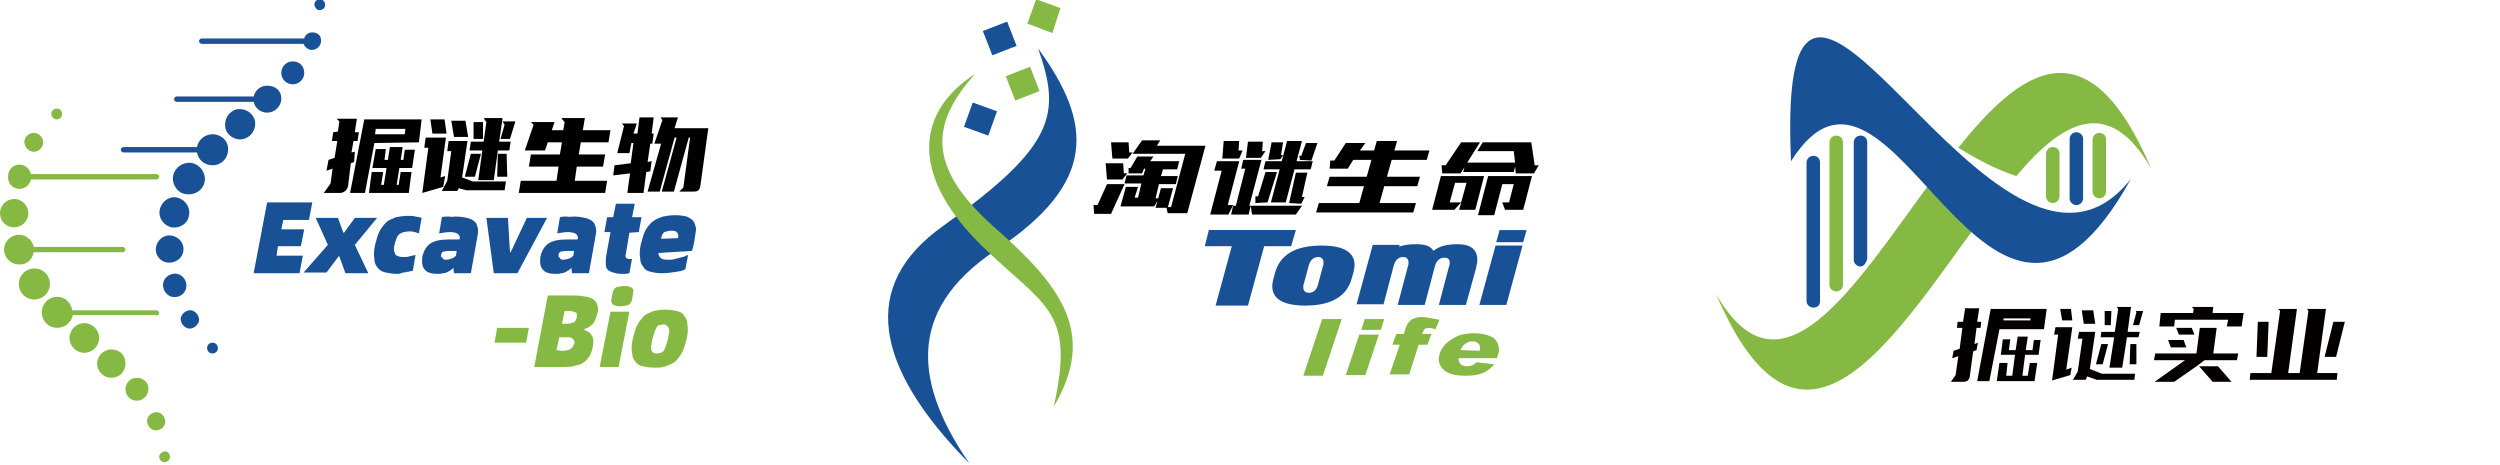 <?xml version="1.0" encoding="utf-8"?>
<!-- Generator: Adobe Illustrator 25.0.0, SVG Export Plug-In . SVG Version: 6.00 Build 0)  -->
<svg version="1.1" id="图层_1" xmlns="http://www.w3.org/2000/svg" xmlns:xlink="http://www.w3.org/1999/xlink" x="0px" y="0px"
	 viewBox="0 0 370.6 69" style="enable-background:new 0 0 370.6 69;" xml:space="preserve">
<style type="text/css">
	.st0{fill:#195197;}
	.st1{fill:#86B944;}
	.st2{fill-rule:evenodd;clip-rule:evenodd;fill:#195197;}
	.st3{fill-rule:evenodd;clip-rule:evenodd;fill:#86B944;}
	.st4{fill:#040000;}
</style>
<path d="M50.1,19.5l0.2-1.5l-0.4-0.4h3l-0.3,2h0.6l-0.2,1.3h-0.6l-0.3,1.7l0.5-0.1L52.5,24L52,24.2l-0.4,3.4
	c-0.1,0.3-0.2,0.5-0.4,0.7c-0.3,0.2-0.5,0.3-0.8,0.3H48l1-1.4l0.3-2.2l-0.9,0.3l0.3-1.6l0.9-0.3l0.4-2.5h-0.8l0.2-1.3L50.1,19.5
	L50.1,19.5z M55.5,21.2l-1.4,7.4h-2.2l2.1-10.9h8.5l-0.4,3.4L55.5,21.2L55.5,21.2z M55.7,22.1h1.5L57,23.7h0.5l0.3-1.9h1.9l-0.3,1.9
	h0.4l0.2-1.5h1.5l-0.4,2.7h-1.9l-0.4,2.5h0.3l0.3-1.9H61l-0.4,3.1h-5.9l0.4-3.1h1.7l-0.3,1.9h0.4l0.4-2.5h-2.1L55.7,22.1z
	 M60.1,19.1h-4.4l-0.1,0.8H60L60.1,19.1z"/>
<path d="M62.6,28.6l0.9-6.7h-0.6l0.2-1.5h3l-0.8,5.9l0.7-0.2l-0.3,1.6L62.6,28.6z M65.9,17.7l0.3,2.1h-2.1l-0.3-2.1H65.9z
	 M65.5,28.3l0.8-1.5l0.6-4.4h-0.6l0.2-1.5h2.8l-0.8,5.4l1.6,0.6h4.9l-0.2,1.3h-5.7L68,27.9l-0.2,0.4H65.5z M69,17.9l0.4,2.4h-2.1
	l-0.4-2.4H69z M69.8,22.8h1.5l-0.9,3.4h-1.5L69.8,22.8z M71.5,22.3h-1.9l0.2-1.3h1.9l0.4-2.9l-0.4-0.6h2.8L74,21h1.7l-0.2,1.3h-1.7
	l-0.6,4.4h-2.3L71.5,22.3z M71.6,18.1v2.5h-1.4v-2.5H71.6z M75.2,26.2h-1.5l0.1-3.4h1.3L75.2,26.2z M75.6,20.6h-1.4l0.6-2.1L74.5,18
	h1.9L75.6,20.6z"/>
<path d="M79.1,18.5l-0.4-0.4h3.5l-0.4,1.2h1.7l0.2-1.2l-0.5-0.6h3.5l-0.3,1.8h4.1l-0.3,1.8h-4.1l-0.3,1.8h3.9l-0.3,1.8h-3.9
	l-0.3,2.1h4.8l-0.3,1.8H76.9l0.3-1.8h5.3l0.3-2.1h-4.4l0.3-1.8H83l0.3-1.8h-2.1l-0.4,1.2h-3L79.1,18.5z"/>
<path d="M93.9,19.8h0.6l0.3-2.4h2.1l-0.3,2.4h0.3l-0.2,1.5h-0.3L96,24l0.6-0.1l-0.2,1.5l-0.6,0.1l-0.4,3.1h-2.4l0.4-2.9L90.9,26
	l0.2-1.5l2.4-0.3l0.4-3h-0.3l-0.3,1.5h-1.8l1-4l-0.3-0.4h2.2L93.9,19.8z M100,19h5l-1.2,8.7c-0.1,0.3-0.2,0.5-0.4,0.6
	c-0.2,0.1-0.5,0.1-0.8,0.1h-1.9l0.6-0.6l1-7.4h-0.2l-2.2,8h-1.8l2.2-8H100l-2.2,8H96l2-7.1h-1l1.2-3.5l-0.3-0.4h2.6L100,19z"/>
<path class="st0" d="M44.9,37.9l-0.5,2.6h-6.8l2-10.5h6.7l-0.5,2.6H42l-0.3,1.4h3.4l-0.5,2.5h-3.4L41,37.9H44.9z"/>
<path class="st0" d="M48.6,36.3l-1.8-4h3.3l0.8,2.2h0.1l1.6-2.2h3.3l-3.3,4l2,4.2h-3.4L50.3,38h-0.1l-1.8,2.4H45L48.6,36.3z"/>
<path class="st0" d="M58.9,40.6c-0.7,0-1.2-0.1-1.7-0.2c-0.5-0.1-0.9-0.3-1.2-0.7c-0.3-0.3-0.5-0.8-0.5-1.3
	c-0.1-0.5-0.1-1.2,0.1-2.1c0.2-0.8,0.4-1.5,0.7-2.1c0.3-0.5,0.7-1,1-1.3c0.4-0.3,0.9-0.5,1.4-0.7c0.5-0.1,1.1-0.2,1.8-0.2
	c0.4,0,0.7,0,1.1,0.1c0.4,0.1,0.7,0.1,0.9,0.2l-0.4,2.3c-0.3-0.1-0.5-0.2-0.7-0.2c-0.2-0.1-0.5-0.1-0.8-0.1s-0.5,0.1-0.8,0.1
	c-0.2,0.1-0.4,0.2-0.6,0.3c-0.2,0.2-0.3,0.3-0.4,0.6c-0.1,0.3-0.2,0.5-0.3,0.9c-0.1,0.4-0.1,0.7-0.1,0.9c0.1,0.3,0.1,0.4,0.2,0.6
	c0.1,0.2,0.3,0.2,0.5,0.3c0.2,0.1,0.5,0.1,0.8,0.1c0.3,0,0.5,0,0.8-0.1c0.3-0.1,0.5-0.1,0.9-0.2l-0.4,2.3c-0.1,0.1-0.3,0.1-0.4,0.1
	c-0.2,0.1-0.4,0.1-0.5,0.1c-0.2,0.1-0.4,0.1-0.6,0.1C59.3,40.6,59.1,40.6,58.9,40.6z"/>
<path class="st0" d="M67.5,32.1c0.7,0,1.3,0.1,1.7,0.2c0.5,0.1,0.9,0.3,1.1,0.5c0.3,0.2,0.4,0.5,0.5,0.9c0.1,0.3,0.1,0.8,0,1.2
	l-1,5.6h-2.5l-0.1-0.8c-0.1,0.1-0.2,0.2-0.3,0.3c-0.2,0.1-0.3,0.2-0.5,0.3c-0.2,0.1-0.4,0.2-0.7,0.2c-0.3,0.1-0.6,0.1-0.9,0.1
	c-0.8,0-1.5-0.2-1.8-0.6c-0.4-0.4-0.5-1-0.4-1.9c0.2-0.9,0.6-1.6,1.2-2c0.6-0.4,1.5-0.6,2.7-0.6h1.6c0.1-0.2,0.1-0.4,0-0.5
	c0-0.1-0.1-0.2-0.2-0.3c-0.1-0.1-0.2-0.1-0.4-0.2c-0.2,0-0.4-0.1-0.7-0.1c-0.6,0-1.1,0.1-1.7,0.2l0.4-2.4c0.3-0.1,0.7-0.1,1-0.1
	C66.9,32.2,67.3,32.1,67.5,32.1z M66.1,38.5c0.3,0,0.7-0.1,0.9-0.2c0.3-0.1,0.4-0.2,0.6-0.4l0.1-0.7h-1.1c-0.4,0-0.8,0.1-0.9,0.1
	c-0.2,0.1-0.3,0.3-0.3,0.5c-0.1,0.2,0,0.4,0.2,0.4C65.6,38.4,65.8,38.5,66.1,38.5z"/>
<path class="st0" d="M72.1,32.3h3.2l0.3,5.1h0.1l2.4-5.1h3l-4.4,8.2h-3.5L72.1,32.3z"/>
<path class="st0" d="M85,32.1c0.7,0,1.3,0.1,1.7,0.2c0.5,0.1,0.9,0.3,1.1,0.5c0.3,0.2,0.4,0.5,0.5,0.9c0.1,0.3,0.1,0.8,0,1.2l-1,5.6
	h-2.5l-0.1-0.8c-0.1,0.1-0.2,0.2-0.3,0.3c-0.2,0.1-0.3,0.2-0.5,0.3c-0.2,0.1-0.4,0.2-0.7,0.2c-0.3,0.1-0.6,0.1-0.9,0.1
	c-0.8,0-1.5-0.2-1.8-0.6c-0.4-0.4-0.5-1-0.4-1.9c0.2-0.9,0.6-1.6,1.2-2c0.6-0.4,1.5-0.6,2.7-0.6h1.6c0.1-0.2,0.1-0.4,0-0.5
	c0-0.1-0.1-0.2-0.2-0.3c-0.1-0.1-0.2-0.1-0.4-0.2c-0.2,0-0.4-0.1-0.7-0.1c-0.6,0-1.1,0.1-1.7,0.2l0.4-2.4c0.3-0.1,0.7-0.1,1-0.1
	C84.4,32.2,84.7,32.1,85,32.1z M83.5,38.5c0.3,0,0.7-0.1,0.9-0.2c0.3-0.1,0.4-0.2,0.6-0.4l0.1-0.7H84c-0.4,0-0.8,0.1-0.9,0.1
	c-0.2,0.1-0.3,0.3-0.3,0.5s0,0.4,0.2,0.4C83,38.4,83.2,38.5,83.5,38.5z"/>
<path class="st0" d="M93.3,34.5l-0.5,3c-0.1,0.4-0.1,0.6,0,0.7c0.1,0.1,0.3,0.2,0.5,0.2c0.1,0,0.2,0,0.2,0c0.1,0,0.2,0,0.2-0.1
	l-0.4,2.2c-0.2,0-0.3,0.1-0.5,0.1c-0.2,0-0.4,0-0.6,0c-0.5,0-1-0.1-1.3-0.2c-0.3-0.1-0.6-0.2-0.8-0.4c-0.2-0.2-0.3-0.5-0.3-0.9
	s0-0.8,0.1-1.4l0.6-3.3h-0.9l0.4-2.2h0.9l0.4-2h2.8l-0.4,2h1.4l-0.4,2.2L93.3,34.5L93.3,34.5z"/>
<path class="st0" d="M102.9,35.9c-0.1,0.3-0.1,0.6-0.2,0.9c-0.1,0.2-0.1,0.4-0.2,0.4l-4.9,0.3c0,0.4,0.2,0.6,0.4,0.8
	c0.3,0.2,0.7,0.2,1.2,0.2c0.3,0,0.5,0,0.8-0.1c0.3-0.1,0.5-0.1,0.8-0.2c0.3-0.1,0.5-0.1,0.7-0.2c0.2-0.1,0.4-0.2,0.5-0.2l-0.4,2.1
	c-0.3,0.2-0.7,0.3-1.4,0.4c-0.6,0.1-1.3,0.2-2.1,0.2c-0.7,0-1.2-0.1-1.6-0.2c-0.5-0.1-0.9-0.3-1.1-0.7c-0.3-0.3-0.5-0.8-0.5-1.3
	c-0.1-0.5-0.1-1.2,0.1-2.1c0.2-0.8,0.4-1.5,0.7-2.1c0.3-0.5,0.7-1,1.1-1.3c0.4-0.3,0.9-0.5,1.5-0.7c0.5-0.1,1.1-0.2,1.8-0.2
	c0.7,0,1.3,0.1,1.7,0.2c0.4,0.2,0.8,0.4,1,0.7c0.2,0.3,0.3,0.7,0.4,1.1C103.1,34.7,103,35.2,102.9,35.9z M100.5,35.3
	c0.1-0.3,0.1-0.5-0.1-0.8c-0.1-0.2-0.4-0.3-0.8-0.3c-0.5,0-0.8,0.1-1.1,0.2c-0.3,0.2-0.4,0.5-0.5,1L100.5,35.3z"/>
<path class="st1" d="M73.7,48.6h4.7l-0.4,2.2h-4.7L73.7,48.6z"/>
<path class="st1" d="M81.2,43.8H85c0.8,0,1.5,0.1,2,0.2c0.5,0.1,0.9,0.3,1.1,0.5c0.3,0.2,0.4,0.5,0.5,0.9c0.1,0.4,0.1,0.8-0.1,1.2
	c-0.1,0.5-0.3,1-0.6,1.4c-0.3,0.3-0.7,0.6-1.3,0.8v0.1c0.5,0.2,0.9,0.4,1.1,0.8c0.3,0.4,0.3,0.9,0.2,1.6c-0.1,0.5-0.2,0.9-0.4,1.3
	c-0.2,0.4-0.5,0.7-0.8,1c-0.4,0.3-0.8,0.5-1.4,0.6c-0.5,0.2-1.2,0.2-2,0.2h-4.1L81.2,43.8z M83.3,52c0.3,0,0.5,0,0.8-0.1
	c0.2,0,0.4-0.1,0.5-0.2c0.1-0.1,0.2-0.2,0.3-0.3c0.1-0.1,0.1-0.3,0.2-0.4c0.1-0.2,0.1-0.3,0-0.5c-0.1-0.2-0.1-0.2-0.2-0.3
	c-0.1-0.1-0.3-0.1-0.4-0.2C84.2,50,83.9,50,83.6,50h-0.7l-0.4,1.9L83.3,52L83.3,52z M83.8,48c0.5,0,1-0.1,1.2-0.2
	c0.3-0.1,0.4-0.4,0.5-0.8c0.1-0.4,0-0.6-0.2-0.7c-0.2-0.1-0.6-0.2-1.1-0.2h-0.5L83.3,48H83.8z"/>
<path class="st1" d="M90.5,46.2h2.8l-1.6,8.2h-2.8L90.5,46.2z M92,45.4c-0.3,0-0.6,0-0.8-0.1c-0.2-0.1-0.3-0.1-0.4-0.2
	c-0.1-0.1-0.1-0.2-0.2-0.4c0-0.2,0.1-0.5,0.1-0.8c0.1-0.3,0.1-0.6,0.2-0.8c0.1-0.2,0.2-0.3,0.3-0.4c0.1-0.1,0.3-0.2,0.5-0.2
	c0.2,0,0.5-0.1,0.8-0.1c0.3,0,0.6,0,0.8,0.1c0.2,0,0.3,0.1,0.4,0.2c0.1,0.1,0.2,0.2,0.2,0.4c0,0.2-0.1,0.4-0.1,0.8
	c-0.1,0.3-0.1,0.6-0.2,0.8c-0.1,0.2-0.2,0.3-0.3,0.4c-0.1,0.1-0.3,0.2-0.5,0.2C92.6,45.3,92.3,45.4,92,45.4z"/>
<path class="st1" d="M97,54.5c-0.7,0-1.2-0.1-1.7-0.2c-0.5-0.1-0.9-0.3-1.1-0.7c-0.3-0.3-0.5-0.8-0.5-1.3c-0.1-0.5-0.1-1.2,0.1-2.1
	c0.2-0.8,0.4-1.5,0.7-2.1c0.3-0.5,0.7-1,1-1.3c0.4-0.3,0.9-0.5,1.4-0.7c0.5-0.1,1.1-0.2,1.7-0.2c0.7,0,1.2,0.1,1.7,0.2
	c0.5,0.1,0.9,0.3,1.1,0.7c0.3,0.3,0.5,0.8,0.5,1.3c0.1,0.5,0.1,1.2-0.1,2.1c-0.2,0.8-0.4,1.5-0.7,2.1c-0.3,0.5-0.7,1-1,1.3
	c-0.4,0.3-0.9,0.5-1.4,0.7C98.2,54.5,97.6,54.5,97,54.5z M97.4,52.4c0.2,0,0.4-0.1,0.6-0.1c0.2-0.1,0.3-0.2,0.4-0.3
	c0.1-0.2,0.2-0.4,0.3-0.7c0.1-0.3,0.2-0.6,0.3-1c0.1-0.4,0.1-0.8,0.2-1c0-0.3,0-0.5-0.1-0.7c-0.1-0.2-0.2-0.3-0.3-0.4
	c-0.2-0.1-0.3-0.1-0.5-0.1c-0.2,0-0.4,0.1-0.6,0.1c-0.2,0.1-0.3,0.2-0.4,0.4c-0.1,0.2-0.2,0.4-0.3,0.7c-0.1,0.3-0.2,0.7-0.3,1
	c-0.1,0.4-0.1,0.8-0.2,1c0,0.3,0,0.5,0.1,0.7c0.1,0.2,0.2,0.3,0.3,0.3C97,52.4,97.2,52.4,97.4,52.4z"/>
<path class="st0" d="M47.4,1.5c0.4,0,0.8-0.3,0.8-0.8c0-0.4-0.3-0.8-0.8-0.8c-0.4,0-0.8,0.3-0.8,0.8C46.7,1.2,47,1.5,47.4,1.5z"/>
<path class="st0" d="M30.1,27.6c0.6-1.1,0.2-2.5-1-3.2c-1.1-0.6-2.5-0.2-3.2,1c-0.6,1.1-0.2,2.5,1,3.2
	C28.1,29.1,29.5,28.7,30.1,27.6z"/>
<path class="st0" d="M28,32c0.3-1.2-0.5-2.4-1.7-2.7C25.2,29,24,29.8,23.7,31c-0.3,1.2,0.5,2.4,1.7,2.7C26.6,33.9,27.8,33.2,28,32z"
	/>
<path class="st0" d="M26.9,38c0.6-1,0.3-2.2-0.7-2.8c-1-0.6-2.2-0.3-2.8,0.7c-0.6,1-0.3,2.2,0.7,2.8C25,39.2,26.3,38.9,26.9,38z"/>
<path class="st0" d="M27.6,42.7c0.2-0.9-0.4-1.9-1.3-2.1c-0.9-0.2-1.9,0.4-2.1,1.3c-0.2,0.9,0.4,1.9,1.3,2.1
	C26.5,44.2,27.4,43.6,27.6,42.7z"/>
<path class="st0" d="M29.5,47.6c0.1-0.7-0.4-1.4-1.1-1.6c-0.7-0.1-1.4,0.4-1.6,1.1c-0.1,0.7,0.4,1.4,1.1,1.6
	C28.6,48.8,29.3,48.3,29.5,47.6z"/>
<path class="st0" d="M31.5,52.4c0.4,0,0.8-0.3,0.8-0.8c0-0.4-0.3-0.8-0.8-0.8c-0.4,0-0.8,0.3-0.8,0.8C30.7,52.1,31.1,52.4,31.5,52.4
	z"/>
<path class="st1" d="M23.6,67.7c0,0.4,0.3,0.8,0.8,0.8c0.4,0,0.8-0.3,0.8-0.8c0-0.4-0.3-0.8-0.8-0.8C24,67,23.6,67.3,23.6,67.7z"/>
<path class="st1" d="M24.5,62.5c0-0.7-0.6-1.4-1.3-1.4c-0.7,0-1.4,0.6-1.4,1.3c0,0.7,0.6,1.4,1.3,1.4C23.9,63.8,24.5,63.2,24.5,62.5
	z"/>
<path class="st1" d="M20.3,56c-1,0-1.7,0.8-1.7,1.7c0,1,0.8,1.7,1.7,1.7s1.7-0.8,1.7-1.7C22.1,56.8,21.3,56,20.3,56z"/>
<path class="st1" d="M16.5,51.8c-1.1,0-2.1,0.9-2.1,2.1c0,1.1,0.9,2.1,2.1,2.1s2.1-0.9,2.1-2.1C18.6,52.6,17.7,51.8,16.5,51.8z"/>
<path class="st1" d="M12.5,47.9c-1.2,0-2.2,1-2.2,2.2c0,1.2,1,2.2,2.2,2.2s2.2-1,2.2-2.2C14.7,48.9,13.7,47.9,12.5,47.9z"/>
<path class="st1" d="M7.4,42.1c0-1.3-1-2.3-2.3-2.3c-1.3,0-2.3,1-2.3,2.3s1,2.3,2.3,2.3C6.3,44.4,7.4,43.4,7.4,42.1z"/>
<path class="st1" d="M5,37.4h13.2c0.2,0,0.4-0.2,0.4-0.4c0-0.2-0.2-0.4-0.4-0.4H5c-0.2-1-1.1-1.8-2.2-1.8c-1.2,0-2.2,1-2.2,2.2
	c0,1.2,1,2.2,2.2,2.2C3.9,39.3,4.8,38.5,5,37.4z"/>
<path class="st1" d="M2.1,33.7c1.1,0,2.1-0.9,2.1-2.1c0-1.1-0.9-2.1-2.1-2.1c-1.1,0-2.1,0.9-2.1,2.1C0,32.8,0.9,33.7,2.1,33.7z"/>
<path class="st1" d="M2.9,28c0.8,0,1.5-0.6,1.7-1.4h18.6c0.2,0,0.4-0.2,0.4-0.4c0-0.2-0.2-0.4-0.4-0.4H4.6c-0.2-0.8-0.9-1.4-1.7-1.4
	c-1,0-1.7,0.8-1.7,1.7C1.1,27.2,1.9,28,2.9,28z"/>
<path class="st1" d="M5,22.5c0.7,0,1.4-0.6,1.4-1.4c0-0.7-0.6-1.4-1.4-1.4c-0.7,0-1.4,0.6-1.4,1.4C3.7,21.9,4.3,22.5,5,22.5z"/>
<path class="st1" d="M8.4,17.7c0.4,0,0.8-0.3,0.8-0.8s-0.3-0.8-0.8-0.8c-0.4,0-0.8,0.3-0.8,0.8C7.6,17.3,8,17.7,8.4,17.7z"/>
<path class="st1" d="M23.2,46.8c0.2,0,0.4-0.2,0.4-0.4c0-0.2-0.2-0.4-0.4-0.4H10.7C10.5,44.8,9.6,44,8.5,44c-1.3,0-2.3,1-2.3,2.3
	c0,1.3,1,2.3,2.3,2.3c1.1,0,2.1-0.8,2.3-1.9H23.2z"/>
<path class="st0" d="M46.3,4.8c-0.6,0-1.1,0.4-1.2,0.9H29.9c-0.2,0-0.4,0.2-0.4,0.4c0,0.2,0.2,0.4,0.4,0.4H45
	c0.2,0.5,0.7,0.9,1.2,0.9c0.8,0,1.4-0.6,1.4-1.4S47,4.8,46.3,4.8z"/>
<path class="st0" d="M43.4,9.1c-1,0-1.7,0.8-1.7,1.7c0,1,0.8,1.7,1.7,1.7c1,0,1.7-0.8,1.7-1.7C45.1,9.8,44.4,9.1,43.4,9.1z"/>
<path class="st0" d="M39.6,12.7c-1,0-1.8,0.7-2,1.6H26.2c-0.2,0-0.4,0.2-0.4,0.4s0.2,0.4,0.4,0.4h11.4c0.2,0.9,1,1.6,2,1.6
	c1.1,0,2.1-0.9,2.1-2.1S40.8,12.7,39.6,12.7z"/>
<path class="st0" d="M36.1,20.6c1.2-0.3,1.9-1.5,1.7-2.7c-0.3-1.2-1.5-1.9-2.7-1.7c-1.2,0.3-1.9,1.5-1.7,2.7S34.9,20.9,36.1,20.6z"
	/>
<path class="st0" d="M31.5,19.9c-1.1,0-2.1,0.8-2.3,1.9H18.3c-0.2,0-0.4,0.2-0.4,0.4c0,0.2,0.2,0.4,0.4,0.4h10.9
	c0.2,1.1,1.1,1.9,2.3,1.9c1.3,0,2.3-1,2.3-2.3C33.9,20.9,32.8,19.9,31.5,19.9z"/>
<path class="st2" d="M153.9,7.2c3.4,9.7,2.6,14.4-14.1,26.3c-12.4,8.8-10.3,20.8,3.9,35.2c-7.7-11.2-9.9-22.4,3.9-31.6
	C162.7,27.1,162,18.3,153.9,7.2z"/>
<path class="st3" d="M156.2,60.3c6.4-10.8,1.3-17.8-8.9-26.7c-10.2-9.1-9.1-15.5-2.8-22.6c-8.1,5.2-10.1,14.2,0.6,25
	C154.7,45.5,159.5,45.6,156.2,60.3z"/>
<path class="st2" d="M142.9,18.8l1.3-3.6l3.6,1.3l-1.3,3.6L142.9,18.8z"/>
<path class="st3" d="M150.5,14.9l-1.4-3.6l3.6-1.4l1.4,3.6L150.5,14.9z"/>
<path class="st2" d="M147.1,8.2l-1.4-3.6l3.6-1.4l1.4,3.6L147.1,8.2z"/>
<path class="st3" d="M152.3,3.5l1.3-3.6l3.6,1.3L156,4.9L152.3,3.5z"/>
<path class="st0" d="M223.3,45.2h-4l2.4-8.8h4L223.3,45.2z M225.8,35.9h-4l0.5-1.8h4L225.8,35.9z M217.3,45.2h-4l1.5-5.7
	c0.1-0.2,0.1-0.4,0.1-0.6c0-0.5-0.3-0.7-0.8-0.7c-0.7,0-1.2,0.5-1.4,1.3l-1.5,5.7h-4l1.5-5.7c0.1-0.2,0.1-0.4,0.1-0.6
	c0-0.5-0.3-0.8-0.8-0.8c-0.7,0-1.2,0.5-1.4,1.3l-1.5,5.7h-4l2.4-8.8h4l-0.1,0.3c0.6-0.3,1.5-0.4,2.6-0.4c1.3,0,2.1,0.3,2.5,1
	c0.8-0.7,2-1,3.6-1c1.9,0,2.9,0.8,2.9,2.3c0,0.4-0.1,0.8-0.2,1.3L217.3,45.2z M195.4,42.1l0.7-2.6c0.1-0.2,0.1-0.4,0.1-0.6
	c0-0.5-0.3-0.8-0.8-0.8c-0.7,0-1.2,0.5-1.4,1.3l-0.7,2.6c-0.1,0.2-0.1,0.4-0.1,0.6c0,0.5,0.3,0.8,0.8,0.8
	C194.7,43.4,195.2,43,195.4,42.1z M200.4,41.2c-0.7,2.7-3,4.1-6.9,4.1c-3.3,0-4.9-1-4.9-2.9c0-0.4,0.1-0.8,0.2-1.2l0.2-0.7
	c0.7-2.7,3-4.1,6.9-4.1c3.3,0,4.9,1,4.9,2.9c0,0.4-0.1,0.8-0.2,1.2L200.4,41.2z M191.4,36.5h-4l-2.4,8.8h-4.8l2.4-8.8h-4l0.6-2.4
	h12.9L191.4,36.5z"/>
<path d="M162.2,31.7l-0.1-1.3h0.6l1.4-3.1h2.6l-2,4.4H162.2z M164.1,26.6l-0.2-2.4h2.6l0.1,1.5h0.5l-0.7,0.9H164.1z M164.9,23.5
	l-0.2-2.4h2.6l0.1,1.5h0.5l-0.7,0.9H164.9z M167.3,25.7v-0.8h0.3l1-1.7h2.4l-0.5,0.7h4.3l-0.3,1.2h-2.1l-0.3,1h2.5l-0.3,1.2h-2.5
	l-0.5,2.1h0.5l-0.7,1.2h-5l0.8-2.9h1.8l-0.5,1.6h0.5l0.5-2.1h-2.5L167,26h2.5l0.3-1h-0.2l-0.3,0.7H167.3z M178.7,21.6l-2.7,10h-2.9
	l-0.2-0.9h0.7l2.1-7.9h-7.8l1.4-2h2.7l-0.5,0.8H178.7z M172.1,27.9h1.8l-0.8,2.9h-1.8L172.1,27.9z"/>
<path d="M179.4,31.8l1.7-6.5H180l0.4-1.4h3.3l-1.7,6.5h0.8l-0.7,1.4H179.4z M181.2,23.5l0.2-2.6h2.3l-0.1,1.4h0.6l-0.5,1.2H181.2z
	 M182.5,31.8l0.3-1.3h0.4l1.4-5.5H184l0.3-1.3h2.7l-1.8,6.8h7.8l-0.9,1.3h-6.5l-0.2-1.3l-0.3,1.3H182.5z M187.2,21l-0.1,1.4h0.5
	l-0.7,1h-2.2L185,21H187.2z M186.1,30.1v-1h0.4l1.1-3.6h1.7l-1.4,4.5L186.1,30.1L186.1,30.1z M190,23.9l0.8-3h2.2l-0.8,3h2.4
	l-0.3,1.2h-2.4l-1.3,4.9h-2.2l1.3-4.9h-2.4l0.3-1.2H190z M188,23.7l0.5-2.6h1.7l-0.3,1.9h0.3l-0.4,0.6L188,23.7L188,23.7z
	 M191.1,30.1l1-4.5h1.7l-0.8,3.6h0.4l-0.5,1L191.1,30.1L191.1,30.1z M192.7,23.7l-0.1-0.6h0.3l0.7-1.9h1.7l-0.9,2.6L192.7,23.7
	L192.7,23.7z"/>
<path d="M197.1,25.1l0.1-1.3h0.6l1.7-2.6h2.9l-0.8,1.1h2.1l0.4-1.4h3l-0.4,1.4h5.2l-0.4,1.4h-5.2l-0.7,2.5h4.9l-0.4,1.4h-4.9
	l-0.7,2.5h5.4l-0.4,1.4h-14.4l0.4-1.4h6l0.7-2.5h-5.5l0.4-1.4h5.5l0.7-2.5h-2.7l-0.8,1.3H197.1z"/>
<path d="M213.6,26.1h6.4l-1.3,5h-2.4l1.1-4h-1.7l-0.8,2.9h1.7l-1,1.1h-3.3L213.6,26.1z M224.7,25.7l-0.1-1l-0.2,0.8h-7.5l0.2-0.7
	l-0.6,0.9h-2.7l-0.1-1.2h0.6l2.3-3.4h2.8l-1.9,3h7.1l-0.2-1.7H219l0.8-1.3h7.2l0.5,3.4h0.6l-0.7,1.2H224.7z M225.8,31.1h-2.7
	l-0.4-1.1h1l0.7-2.7h-1.7l-1.2,4.6h-2.4l1.5-5.8h6.5L225.8,31.1z"/>
<path class="st1" d="M198.9,47.3l-2.8,8.4h-2.9l2.8-8.4H198.9z"/>
<path class="st1" d="M204.4,49.6l-2,6h-2.9l2-6H204.4z M205.2,47.3l-0.5,1.6h-2.9l0.5-1.6H205.2z"/>
<path class="st1" d="M213.4,47.4l-0.6,1.4c-0.4-0.1-0.7-0.2-1-0.2c-0.2,0-0.4,0.1-0.5,0.1c-0.2,0.1-0.3,0.4-0.5,0.8h1.4l-0.6,1.6
	h-1.3l-1.4,4.4H206l1.5-4.4h-1.1l0.6-1.6h1.1c0.2-0.7,0.4-1.2,0.5-1.4c0.1-0.2,0.3-0.4,0.5-0.6c0.2-0.2,0.5-0.3,0.8-0.4
	c0.3-0.1,0.7-0.1,1.2-0.1C211.6,47.1,212.4,47.2,213.4,47.4z"/>
<path class="st1" d="M221.5,54c-0.5,0.6-1,1-1.7,1.3c-0.7,0.3-1.5,0.4-2.6,0.4c-1.5,0-2.5-0.3-3.1-0.8c-0.6-0.5-0.9-1.2-0.8-1.9
	c0.1-0.6,0.2-1,0.6-1.5c0.3-0.5,0.8-0.9,1.3-1.2c0.5-0.3,1-0.6,1.5-0.7c0.5-0.1,1.1-0.2,1.7-0.2c1.4,0,2.4,0.3,3,0.7
	c0.6,0.5,0.8,1.1,0.8,1.8c0,0.3-0.1,0.6-0.3,1.2h-5.7c0,0.8,0.5,1.2,1.3,1.2c0.6,0,1-0.2,1.4-0.6L221.5,54z M219.3,52
	c0.1-0.1,0.1-0.2,0.1-0.4c0-0.3-0.1-0.6-0.3-0.7c-0.2-0.2-0.5-0.3-0.8-0.3c-0.4,0-0.7,0.1-1,0.3c-0.3,0.2-0.6,0.5-0.8,1L219.3,52
	L219.3,52z"/>
<path class="st3" d="M318.9,25c-9.3-21.7-19.1-15-28.6-3.1c2.9,1.8,5.8,3.3,8.6,4.2C305.8,17.9,312.6,14.1,318.9,25z"/>
<path class="st3" d="M286.2,27C275,42.2,264,60.4,254.4,43.6c12.7,29.7,26.5,6.1,39.3-11.2C291.2,30.8,288.7,28.8,286.2,27z"/>
<path class="st2" d="M315.9,26.5c-21.3,38.5-35.3-26.6-50.4-2.6C263.1-29,296,51.8,315.9,26.5z"/>
<path class="st2" d="M268.8,45.6c-0.5,0-1-0.4-1-1V24.1c0-0.5,0.4-1,1-1s1,0.4,1,1v20.5C269.8,45.3,269.4,45.6,268.8,45.6z"/>
<path class="st2" d="M275.8,39.5c-0.5,0-1-0.4-1-1V21.1c0-0.5,0.4-1,1-1s1,0.4,1,1v17.3C276.6,39,276.3,39.5,275.8,39.5z"/>
<path class="st3" d="M272.2,43.2c-0.5,0-1-0.4-1-1V21.1c0-0.5,0.4-1,1-1s1,0.4,1,1v21.1C273.2,42.8,272.8,43.2,272.2,43.2z"/>
<path class="st3" d="M304.3,30.1c-0.5,0-1-0.4-1-1v-6.3c0-0.5,0.4-1,1-1s1,0.4,1,1v6.3C305.3,29.7,304.8,30.1,304.3,30.1z"/>
<path class="st3" d="M311.2,29.4c-0.5,0-1-0.4-1-1v-7.7c0-0.5,0.4-1,1-1s1,0.4,1,1v7.7C312.2,28.9,311.8,29.4,311.2,29.4z"/>
<path class="st2" d="M307.8,30.4c-0.5,0-1-0.4-1-1v-8.8c0-0.5,0.4-1,1-1c0.5,0,1,0.4,1,1v8.8C308.8,29.9,308.4,30.4,307.8,30.4z"/>
<path class="st4" d="M289.2,56.6h1.9c0.2,0,0.5-0.1,0.6-0.2c0.2-0.2,0.3-0.4,0.3-0.6l0.5-3.7l0.5-0.2l0.2-1.1l-0.5,0.2l0.3-2.4h0.6
	l0.1-0.9h-0.6l0.3-2h-2.2l0.1,0.1l-0.3,1.9h-0.8l-0.1,0.9h0.8l-0.4,3.1l-0.9,0.3l-0.2,1.1l0.9-0.3l-0.4,2.8L289.2,56.6z"/>
<path class="st4" d="M295.1,45.8l-2,10.7h1.8l1.5-7.7h6.6l0.4-3H295.1z M301,47.5h-4l0-0.3h4L301,47.5z"/>
<polygon class="st4" points="296,56.5 301.6,56.5 302,53.8 300.9,53.8 300.6,55.7 299.8,55.7 300.2,52.6 302.2,52.6 302.5,50.4 
	301.5,50.4 301.3,51.9 300.3,51.9 300.6,49.9 299.1,49.9 298.8,51.9 297.8,51.9 298,50.3 296.9,50.3 296.6,52.6 298.7,52.6 
	298.3,55.7 297.4,55.7 297.6,53.8 296.4,53.8 "/>
<polygon class="st4" points="304.5,49.6 305.1,49.6 304.2,56.4 306.9,55.6 307.1,54.5 306.3,54.8 307.2,48.5 304.7,48.5 "/>
<polygon class="st4" points="312,48.2 312.9,48.2 313,46.1 312,46.1 "/>
<polygon class="st4" points="308.9,48 310.6,48 310.3,46 308.6,46 "/>
<polygon class="st4" points="305.7,47.5 307.2,47.5 307,45.8 305.4,45.8 "/>
<polygon class="st4" points="316.2,48.2 317.1,48.2 317.7,46.1 316.6,46.1 316.7,46.3 "/>
<polygon class="st4" points="312.7,54.5 314.6,54.5 315.3,50 317,50 317.2,49.2 315.4,49.2 315.9,45.5 313.8,45.5 314,45.8 
	313.5,49.2 311.5,49.2 311.4,50 313.4,50 "/>
<polygon class="st4" points="315.7,54 316.7,54 316.7,51 315.8,51 "/>
<polygon class="st4" points="310.8,56.3 316.4,56.3 316.5,55.4 311.6,55.4 309.8,54.7 310.6,49.2 308.2,49.2 308,50.2 308.7,50.2 
	308,55.1 307.3,56.3 309.2,56.3 309.4,55.8 "/>
<polygon class="st4" points="310.7,54 311.7,54 312.5,51 311.5,51 "/>
<polygon class="st4" points="323,49.6 325.3,49.6 324.9,48.6 322.6,48.6 "/>
<polygon class="st4" points="330.1,48.4 332.3,48.4 332.6,46.4 328,46.4 328.1,45.5 324.9,45.5 325.2,45.8 325.1,46.4 320.3,46.4 
	320.1,48.4 322.3,48.4 322.4,47.4 330.3,47.4 "/>
<polygon class="st4" points="328,56.6 330.8,56.6 328.8,54.3 326,54.3 "/>
<polygon class="st4" points="319.4,56.6 322.3,56.6 325.6,54.3 325.6,54.3 326.8,53.4 331.6,53.4 331.8,52.4 328.1,52.4 328.6,48.6 
	326.1,48.6 325.6,52.4 319.5,52.4 319.3,53.4 323.9,53.4 "/>
<polygon class="st4" points="321.8,51.5 324.1,51.5 323.7,50.4 321.4,50.4 "/>
<polygon class="st4" points="333.5,56.3 346.4,56.3 346.5,55.3 343.5,55.3 344.8,45.8 342,45.8 342.2,46.1 340.9,55.3 339.2,55.3 
	340.5,45.8 337.7,45.8 338,46.1 336.7,55.3 333.6,55.3 "/>
<polygon class="st4" points="344.6,52.9 346.3,52.9 347.6,47.7 345.9,47.7 "/>
<polygon class="st4" points="334.5,52.9 336.1,52.9 336.3,47.7 334.7,47.7 "/>
</svg>
